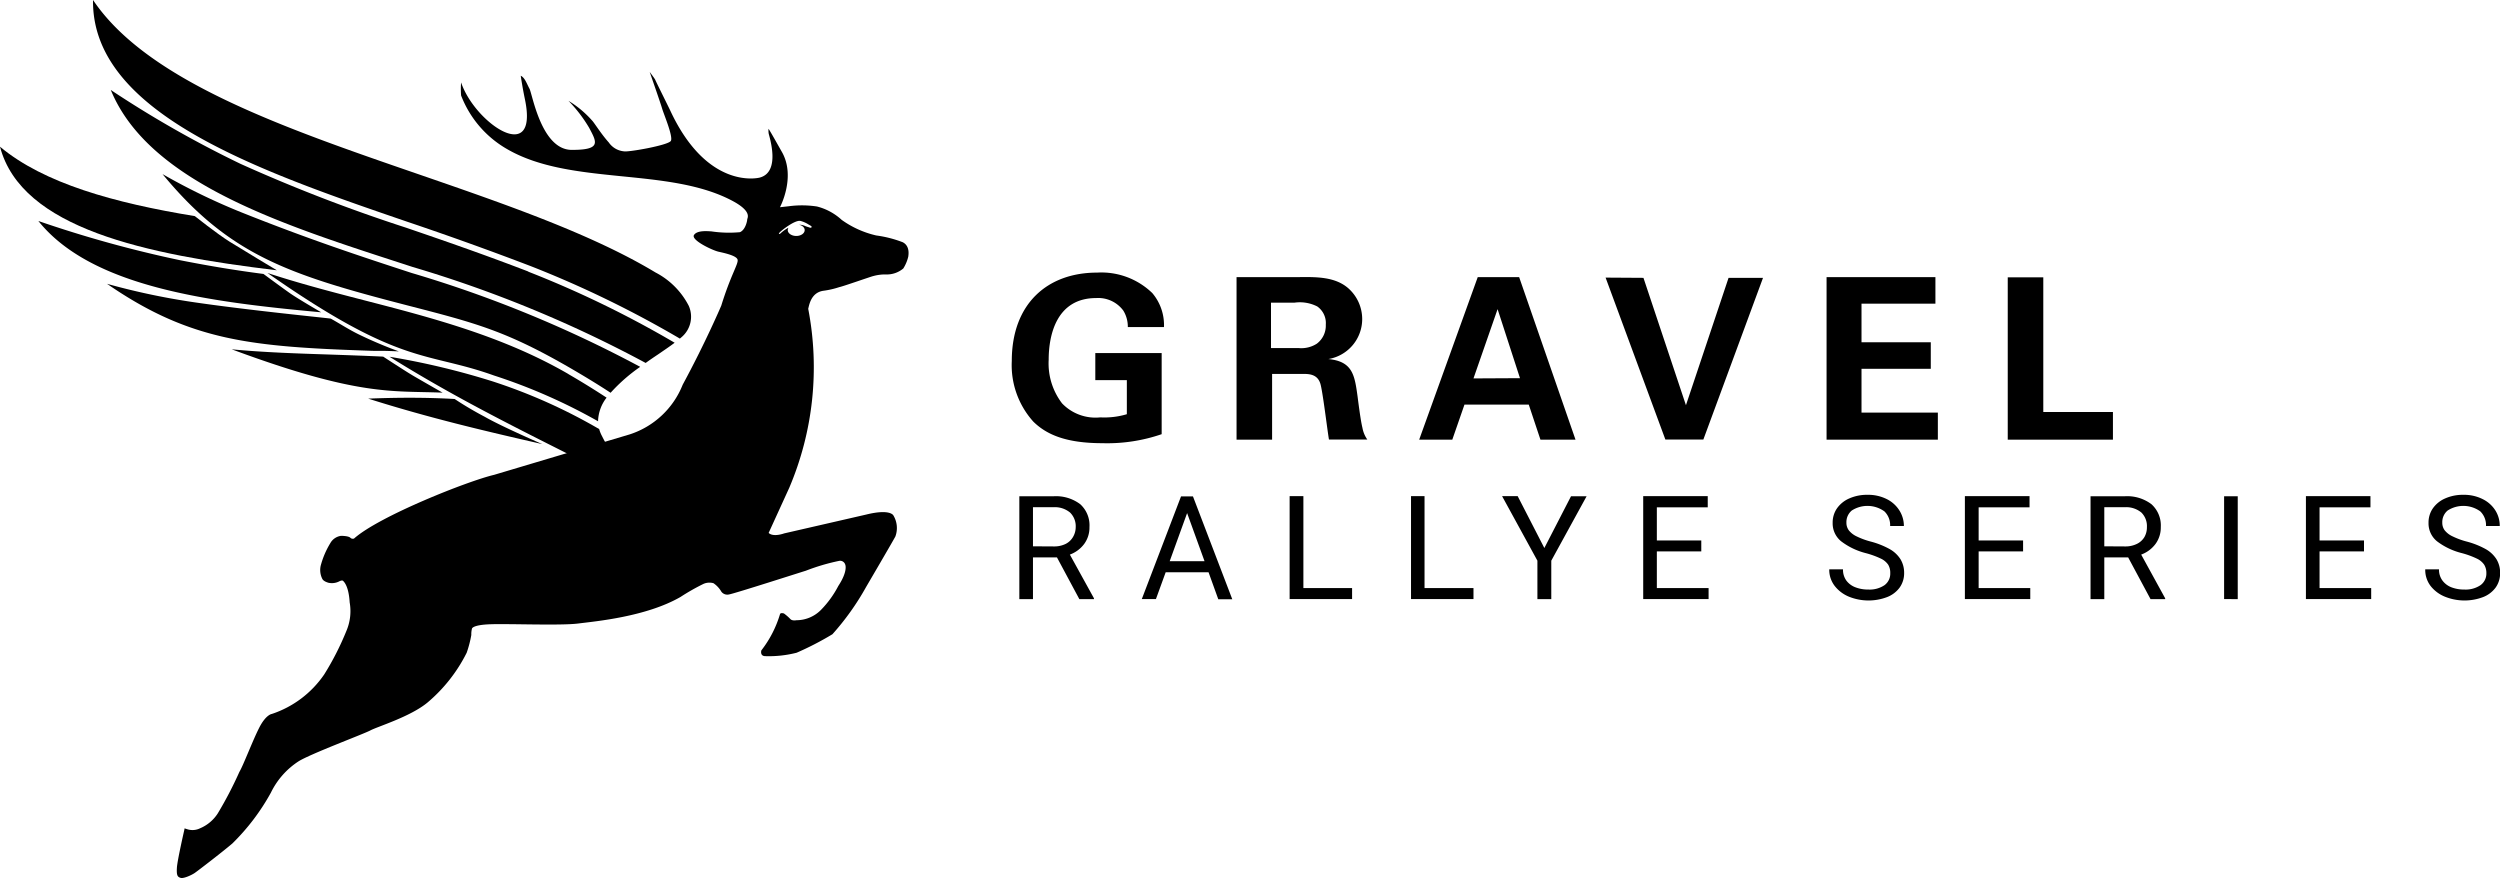 <?xml version="1.0" encoding="iso-8859-1"?><svg xmlns="http://www.w3.org/2000/svg" width="205.33" height="72.12" viewBox="0 0 205.33 72.12"><defs/><path d="M22.74 22.2C11.96 20.9 1.77 18.78 0 12.05c3.6 3.01 9.39 4.62 16 5.7 0 0 1.82 1.45 2.86 2.1s3.88 2.35 3.88 2.35z" class="a"/><path d="M26.38 25.65c-9.33-.85-18.9-2.1-23.23-7.5a97.31 97.31 0 0011.63 3.22c2.48.49 4.62.84 6.86 1.13 0 0 1.57 1.16 2.2 1.6s2.54 1.55 2.54 1.55z" class="a"/><path d="M32.76 28.86c-1.82-.08-1.37-.02-2.3-.05-9.8-.33-14.83-.78-21.67-5.5a57.63 57.63 0 006.85 1.47c4.53.68 11.36 1.35 11.53 1.39.74.41 1.55.94 2.37 1.33 1.67.81 3.22 1.36 3.22 1.36zM36.35 32.25c-4.15-.17-6.86.32-17.32-3.56 2.6.25 5.3.34 8.07.43 1.44.05 2.9.1 4.37.17 0 0 1.92 1.25 2.3 1.47.06.05 2.58 1.49 2.58 1.49zM44.56 36.48c-4.73-1.08-9.3-2.15-14.32-3.74 2.5-.1 4.83-.1 7.1.03a28.58 28.58 0 002.47 1.46c1.43.82 4.74 2.25 4.74 2.25z" class="a"/><path d="M66.48 18.68a3.45 3.45 0 01-.34-.11 1.12 1.12 0 00-.5-.11c.26.06.45.23.45.44 0 .26-.3.48-.69.48s-.7-.22-.7-.48a.42.42 0 01.06-.2 3.17 3.17 0 00-.69.5s-.17.07-.06-.08 1.31-1.1 1.75-.97a2.28 2.28 0 01.65.29 1.53 1.53 0 01.24.15s.07.16-.17.1m7.7 1.22a9.44 9.44 0 00-2.21-.57 7.93 7.93 0 01-2.84-1.28 4.7 4.7 0 00-2.03-1.1 8.18 8.18 0 00-2.32-.02l-.72.08s1.32-2.47.17-4.52c-.32-.56-.99-1.77-1.11-1.92a1.78 1.78 0 00.01.37c.05.28 1.03 3.19-.75 3.64-.12.03-4.3 1.02-7.34-5.53-.13-.28-1.2-2.42-1.22-2.5-.04-.1-.46-.65-.46-.65s.88 2.52 1.02 3 .92 2.3.72 2.66-3.51.94-3.85.86A1.7 1.7 0 0150 11.7c-.63-.7-1.2-1.63-1.37-1.8a8.4 8.4 0 00-1.94-1.62 11.62 11.62 0 011.7 2.22c.61 1.16 1.04 1.82-1.44 1.81s-3.22-4.56-3.46-5.02c-.22-.4-.37-.9-.72-1.07 0 0 .12.86.34 1.92 1.17 5.55-4.1 2-5.24-1.37a7.16 7.16 0 000 1.07 8.65 8.65 0 003.77 4.4c5.27 3.07 13.4 1.43 18.65 4.33 1.5.84 1.08 1.34 1.08 1.46s-.15.86-.6 1.04A9.8 9.8 0 0158.4 19c-.2 0-1.13-.12-1.4.3s1.52 1.26 2 1.37 1.5.32 1.58.66-.55 1.22-1.34 3.77c0 0-1.25 2.95-3.17 6.5a7 7 0 01-4.36 4.08L40.58 39c-2.13.5-9.42 3.38-11.5 5.23a.28.28 0 01-.3-.06c-.16-.16-.73-.16-.77-.16a1.19 1.19 0 00-.88.6 6.96 6.96 0 00-.79 1.85 1.61 1.61 0 00.13 1.08c.1.21.44.3.49.32a1.32 1.32 0 00.9-.11s.23-.13.32-.04.46.44.54 1.77a4.14 4.14 0 01-.27 2.34 23.08 23.08 0 01-1.82 3.57 8.42 8.42 0 01-4.31 3.25s-.48.05-1.03 1.13-1.31 3.1-1.63 3.63a31.72 31.72 0 01-1.77 3.4 3.2 3.2 0 01-1.46 1.23 1.4 1.4 0 01-1.07.07s-.19-.05-.19-.08c0 0-.6 2.6-.64 3.24s.05.76.3.84.91-.23 1.16-.4 2.28-1.73 3.09-2.42a17.93 17.93 0 003.17-4.18 6.4 6.4 0 012.27-2.57c.97-.61 5.36-2.25 5.9-2.54.6-.32 3.27-1.12 4.68-2.28a12.88 12.88 0 003.23-4.1 9.14 9.14 0 00.38-1.46 1.81 1.81 0 01.05-.5s-.03-.33 1.56-.38 5.75.12 7.17-.06 5.57-.55 8.4-2.18a17.87 17.87 0 011.9-1.08 1.22 1.22 0 01.81-.05 2.13 2.13 0 01.65.7.61.61 0 00.64.22c.47-.08 6-1.86 6.28-1.94a17.1 17.1 0 012.78-.82.44.44 0 01.47.31s.25.51-.57 1.76a8.23 8.23 0 01-1.4 1.94 2.83 2.83 0 01-2.03.87s-.35.07-.5-.09a4.12 4.12 0 00-.54-.47c-.05 0-.22-.07-.31.04a9.06 9.06 0 01-1.54 3s-.13.45.3.47a9.2 9.2 0 002.6-.28 24.86 24.86 0 002.94-1.52 21.39 21.39 0 002.77-3.89s2.15-3.67 2.4-4.14a2.01 2.01 0 00-.16-1.72s-.24-.57-2.23-.08l-6.75 1.55s-.88.33-1.27-.04l1.69-3.7a25.3 25.3 0 001.56-14.71c.07-.23.2-1.34 1.26-1.48a7.25 7.25 0 001.3-.3c.22-.03 2.7-.9 2.76-.9a3.7 3.7 0 011.03-.14 2.1 2.1 0 001.46-.49 3.25 3.25 0 00.41-.98c0-.07.17-.83-.43-1.16" class="b"/><g><path d="M33.47 18.22a267.5 267.5 0 0110.1 3.63 86.8 86.8 0 0112.27 5.96l.14-.12a2.2 2.2 0 00.59-2.57 6.36 6.36 0 00-2.73-2.74c-5.24-3.16-12.37-5.62-19.5-8.08C23.22 10.47 12.1 6.63 7.64 0 7.52 9.28 21.14 14 33.47 18.22z" class="a"/><path d="M43.39 22.3c-3.75-1.44-7-2.56-10.04-3.6a132.69 132.69 0 01-13.59-5.24A89.22 89.22 0 019.1 7.39C12.3 15.2 23.84 18.65 33.9 21.93a100.65 100.65 0 0119.13 7.88c.33-.24.67-.47 1-.69.51-.35 1-.68 1.38-.97a84.93 84.93 0 00-12.03-5.84z" class="a"/><path d="M52.58 30.13a99.33 99.33 0 00-18.77-7.71c-3.98-1.3-8.36-2.73-14.06-5.01a52.58 52.58 0 01-6.4-3.11c5.5 6.67 10.38 8.26 20.02 10.76 5.73 1.48 8.21 2.1 13.73 5.32 1.16.68 2.17 1.3 3.05 1.88a13.95 13.95 0 012.43-2.13z" class="a"/><path d="M46.7 30.73c-5.34-3.1-11.22-4.63-16.84-6.08-2.71-.7-5.37-1.4-7.89-2.23 11.02 7.72 12.96 6.4 18.6 8.42a46.25 46.25 0 018.55 3.76 3.29 3.29 0 01.7-1.94 65.98 65.98 0 00-3.13-1.93z" class="a"/><path d="M49.21 35.24a44.93 44.93 0 00-8.73-3.91 62.16 62.16 0 00-8.49-2.03c7.21 4.5 13.63 7.34 21.14 11.3a15.79 15.79 0 01-3.69-4.79 2.92 2.92 0 01-.23-.57z" class="a"/></g><g><path d="M92.63 26.86a2.52 2.52 0 00-.37-1.35 2.56 2.56 0 00-2.23-1.03c-3.25 0-3.9 3.02-3.9 5.07a5.39 5.39 0 001.1 3.58 3.8 3.8 0 003.14 1.15 6.47 6.47 0 002.18-.26v-2.8h-2.59V29h5.45v6.66a13.74 13.74 0 01-4.87.74c-3.05 0-4.62-.74-5.67-1.77a6.93 6.93 0 01-1.77-4.98c0-4.73 2.95-7.26 7-7.26a6.01 6.01 0 014.54 1.68 4.06 4.06 0 01.96 2.79zM101.56 22.76h5.12c1.47-.02 2.97-.02 4.04.9a3.38 3.38 0 011.16 2.57 3.33 3.33 0 01-2.78 3.26c2 .19 2.16 1.33 2.4 3.07.2 1.57.31 2.21.4 2.58a2.4 2.4 0 00.4.96h-3.15c-.13-.73-.53-4.11-.72-4.63-.26-.76-.96-.76-1.44-.76h-2.51v5.4h-2.92zm2.83 5.83h2.3a2.35 2.35 0 001.46-.36 1.85 1.85 0 00.74-1.56 1.67 1.67 0 00-.7-1.5 3.15 3.15 0 00-1.88-.31h-1.92zM124.77 22.76l4.63 13.35h-2.88l-.96-2.88h-5.28l-1 2.88h-2.72l4.81-13.35zm.07 8.3L123 25.39l-1.98 5.69zM134.98 22.82l3.49 10.46 3.5-10.46h2.83L139.9 36.1h-3.12l-4.91-13.3zM150.02 22.76h8.94v2.18h-6.07v3.17h5.69v2.18h-5.69v3.6h6.27v2.22h-9.14zM164.9 22.78h2.92v11.06h5.72v2.27h-8.64z" class="b"/><g><path d="M89.85 49.14v.07h-1.2l-1.84-3.43h-1.97v3.43h-1.12v-8.45h2.8a3.3 3.3 0 012.2.65 2.34 2.34 0 01.76 1.88 2.27 2.27 0 01-.43 1.38 2.57 2.57 0 01-1.18.88zm-3.3-4.26a2.14 2.14 0 00.98-.21 1.45 1.45 0 00.6-.57 1.6 1.6 0 00.22-.8 1.57 1.57 0 00-.46-1.2 1.95 1.95 0 00-1.38-.44h-1.67v3.21zM99.26 47h-3.52l-.8 2.2h-1.16L97 40.77h.98l3.23 8.45h-1.15zm-.33-.91l-1.43-3.95-1.43 3.95zM111.05 48.3v.9h-5.13v-8.45h1.13v7.55zM121.02 48.3v.9h-5.13v-8.45H117v7.55zM129.03 40.76h1.28l-2.9 5.29v3.16h-1.14v-3.16l-2.9-5.3h1.28l2.19 4.26zM140.33 48.3v.9h-5.37v-8.45h5.3v.92h-4.18v2.72h3.65v.9h-3.65v3.01zM151.22 44.46a1.89 1.89 0 01-.7-1.52 2.04 2.04 0 01.35-1.18 2.4 2.4 0 011.01-.82 3.57 3.57 0 011.5-.3 3.4 3.4 0 011.6.36 2.57 2.57 0 011.03.94 2.38 2.38 0 01.36 1.26h-1.13a1.57 1.57 0 00-.47-1.2 2.38 2.38 0 00-2.68-.07 1.24 1.24 0 00-.44 1 1.03 1.03 0 00.2.63 1.78 1.78 0 00.63.49 6.2 6.2 0 001.13.42 6.8 6.8 0 011.58.62 2.5 2.5 0 01.9.84 2.13 2.13 0 01.3 1.13 2.01 2.01 0 01-.37 1.2 2.3 2.3 0 01-1.03.78 4.3 4.3 0 01-3.1-.02 2.86 2.86 0 01-1.19-.88 2.17 2.17 0 01-.46-1.38h1.13a1.5 1.5 0 00.28.93 1.66 1.66 0 00.75.55 2.85 2.85 0 001.04.18 2.18 2.18 0 001.34-.36 1.17 1.17 0 00.47-.99 1.28 1.28 0 00-.17-.69 1.5 1.5 0 00-.6-.5 7.02 7.02 0 00-1.24-.45 5.62 5.62 0 01-2.02-.97zM166.75 48.3v.9h-5.37v-8.45h5.31v.92h-4.18v2.72h3.65v.9h-3.65v3.01zM177.83 49.14v.07h-1.2l-1.84-3.43h-1.96v3.43h-1.13v-8.45h2.8a3.3 3.3 0 012.2.65 2.34 2.34 0 01.77 1.88 2.28 2.28 0 01-.43 1.38 2.57 2.57 0 01-1.18.88zm-3.3-4.26a2.14 2.14 0 00.98-.21 1.45 1.45 0 00.62-.57 1.6 1.6 0 00.2-.8 1.57 1.57 0 00-.45-1.2 1.95 1.95 0 00-1.38-.44h-1.67v3.21zM182.67 49.2v-8.44h1.12v8.45zM194.75 48.3v.9h-5.36v-8.45h5.3v.92h-4.18v2.72h3.65v.9h-3.65v3.01zM200.16 44.46a1.89 1.89 0 01-.7-1.52 2.04 2.04 0 01.35-1.18 2.4 2.4 0 011.01-.82 3.57 3.57 0 011.5-.3 3.4 3.4 0 011.6.36 2.57 2.57 0 011.04.94 2.38 2.38 0 01.35 1.26h-1.13a1.57 1.57 0 00-.47-1.2 2.38 2.38 0 00-2.68-.07 1.24 1.24 0 00-.44 1 1.03 1.03 0 00.2.63 1.78 1.78 0 00.64.49 6.2 6.2 0 001.13.42 6.8 6.8 0 011.58.62 2.5 2.5 0 01.9.84 2.13 2.13 0 01.3 1.13 2.02 2.02 0 01-.37 1.2 2.31 2.31 0 01-1.03.78 4.3 4.3 0 01-3.1-.02 2.86 2.86 0 01-1.2-.88 2.17 2.17 0 01-.45-1.38h1.13a1.49 1.49 0 00.29.93 1.66 1.66 0 00.74.55 2.85 2.85 0 001.04.18 2.18 2.18 0 001.34-.36 1.17 1.17 0 00.48-.99 1.28 1.28 0 00-.18-.69 1.5 1.5 0 00-.6-.5 7.02 7.02 0 00-1.23-.45 5.62 5.62 0 01-2.04-.97z" class="b"/></g></g></svg>